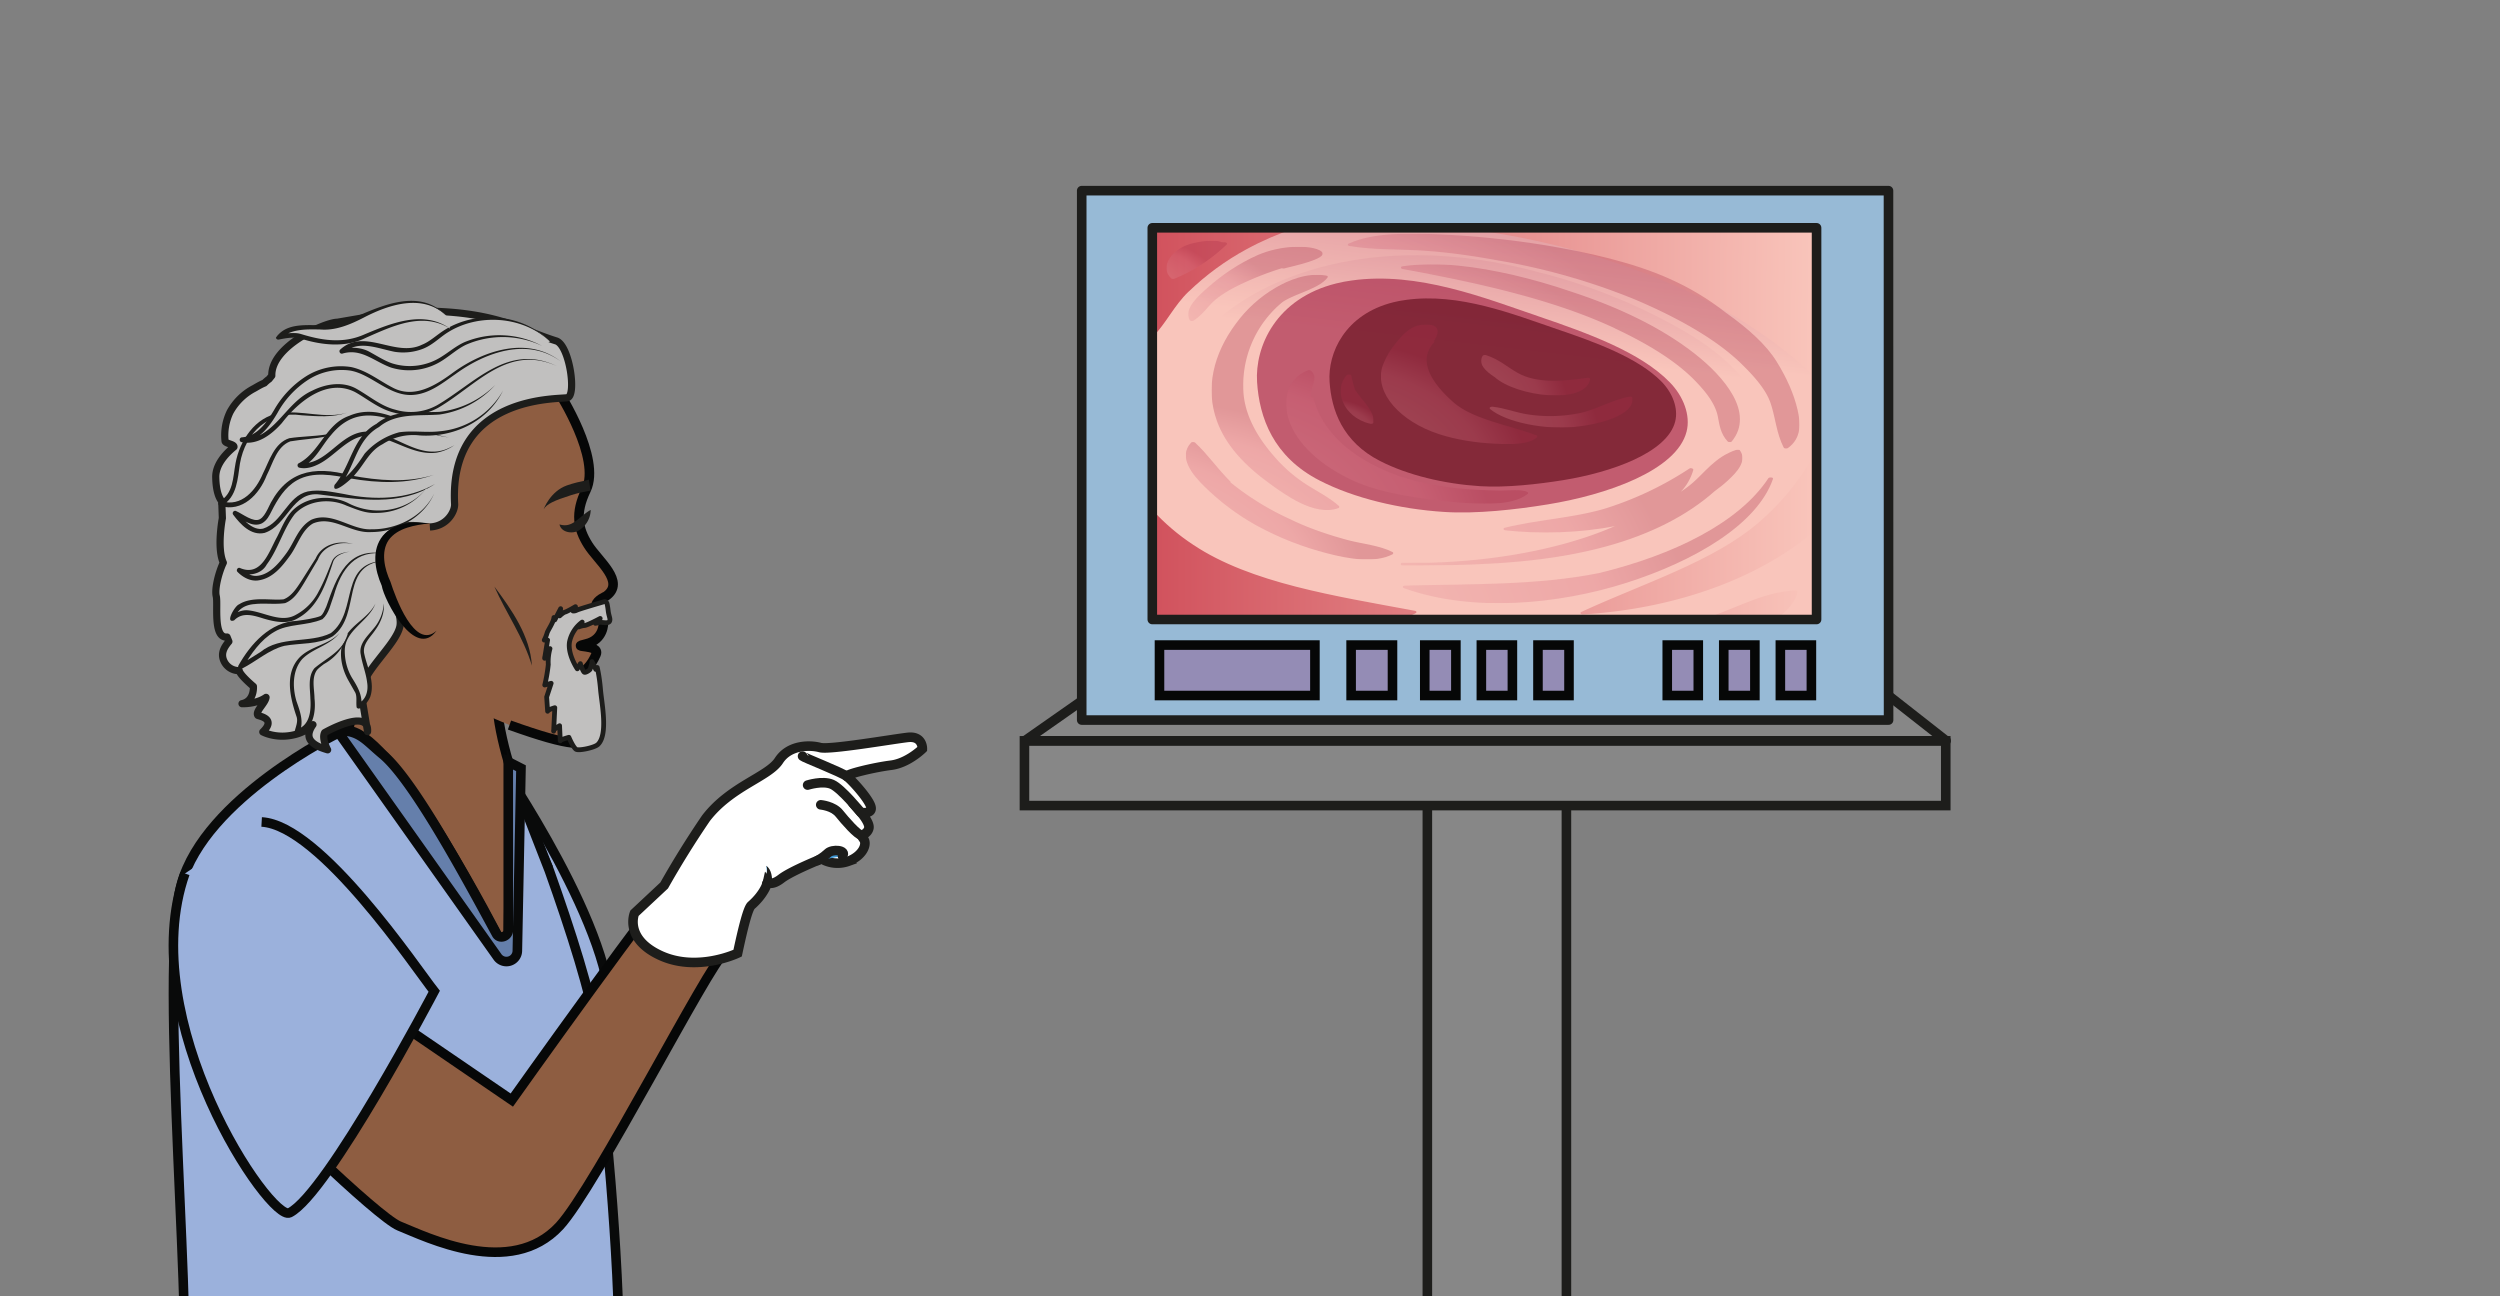<?xml version="1.0" encoding="UTF-8" standalone="no"?><svg xmlns="http://www.w3.org/2000/svg" xml:space="preserve" viewBox="0 0 347.97 180.43"><rect x="0" y="0" width="347.97" height="180.43" fill="#808080" stroke="none"/><defs><clipPath id="a" clipPathUnits="userSpaceOnUse"><path d="M0 135.32h260.98V0H0Z"/></clipPath><clipPath id="b" clipPathUnits="userSpaceOnUse"><path d="M189.68 70.67h-69.36v40.9h69.36z"/></clipPath><clipPath id="d" clipPathUnits="userSpaceOnUse"><path d="M135.4 106.67c-8.47-3.02-13.2-8.72-13.5-14.47-.27-5.46 3.09-11.17 11.02-14.32 7.34-2.91 16.83-3.47 25.38-2.54 8.76.96 18.56 3.6 23.18 8.33 2.7 2.78 3.5 6.09 2.25 9.2-1.24 3.12-4.17 5.78-8.03 8a59.4 59.4 0 0 1-13.5 5.65l-1.5.4a48.8 48.8 0 0 1-12.86 1.79c-4.23 0-8.46-.62-12.44-2.04"/></clipPath><clipPath id="f" clipPathUnits="userSpaceOnUse"><path d="M0 135.32h260.98V0H0Z"/></clipPath><clipPath id="g" clipPathUnits="userSpaceOnUse"><path d="M176.11 111.56h13.57v-8.8h-13.57z"/></clipPath><clipPath id="h" clipPathUnits="userSpaceOnUse"><path d="M187.9 104.4a43.97 43.97 0 0 1-11.79 7.16h13.57v-8.8c-.57.55-1.16 1.1-1.77 1.65"/></clipPath><clipPath id="j" clipPathUnits="userSpaceOnUse"><path d="M120.32 111.56h69.36V70.67h-69.36z"/></clipPath><clipPath id="k" clipPathUnits="userSpaceOnUse"><path d="M124.11 104.9a27.85 27.85 0 0 0 6.08 4.45c1.6.87 3.3 1.6 5.1 2.21h16.89a78.97 78.97 0 0 0 21.48-5.5c6.58-2.74 11.93-6.24 16.02-10.25v-7.4a17 17 0 0 0-.85-1.55 26.06 26.06 0 0 0-5.19-6.06c-4.71-4.07-12.1-6.37-18.54-9.35-.16-.08-.03-.26.18-.25 10.25.63 18.85 4.07 24.4 8.88v-9.4h-4.22c1.1.85 2.03 1.82 2.24 2.88.02.07-.12.15-.24.14-2.35-.1-4.48-1.01-6.37-1.77-1.08-.43-2.13-.86-3.22-1.26h-31.7c.6.18 1.17.4 1.66.67.14.08.06.21-.1.24-8.31 1.55-17.12 2.88-23.12 6.88a22.57 22.57 0 0 0-4.3 3.67v17.99c1.5 1.53 2.24 3.28 3.8 4.79"/></clipPath><clipPath id="m" clipPathUnits="userSpaceOnUse"><path d="M121.89 108.71h62.42V74.93h-62.42Z"/></clipPath><clipPath id="n" clipPathUnits="userSpaceOnUse"><path d="M132.92 77.88c7.34-2.92 16.83-3.47 25.38-2.54 8.76.96 18.56 3.6 23.18 8.33 2.7 2.78 3.5 6.09 2.25 9.2-1.24 3.12-4.17 5.78-8.03 8a59.43 59.43 0 0 1-15 6.05c-8.08 2.22-17.21 2.63-25.3-.25-8.47-3.02-13.2-8.72-13.5-14.47-.27-5.46 3.09-11.17 11.02-14.32"/></clipPath><clipPath id="p" clipPathUnits="userSpaceOnUse"><path d="M120.32 111.56h2.85v-3.68h-2.85z"/></clipPath><clipPath id="q" clipPathUnits="userSpaceOnUse"><path d="M120.32 107.88v3.68h2.85a16.4 16.4 0 0 1-2.85-3.68"/></clipPath><clipPath id="s" clipPathUnits="userSpaceOnUse"><path d="M120.32 71.95h8.14v-1.28h-8.14z"/></clipPath><clipPath id="t" clipPathUnits="userSpaceOnUse"><path d="M124.23 71.24c1.4-.22 2.8-.41 4.22-.57h-8.13v1.28c1.3-.27 2.6-.5 3.91-.71"/></clipPath><clipPath id="v" clipPathUnits="userSpaceOnUse"><path d="M131.25 106.27h44.98V81.85h-44.98z"/></clipPath><clipPath id="w" clipPathUnits="userSpaceOnUse"><path d="M138.82 104.2h36.2V84.56h-36.2z"/></clipPath><clipPath id="x" clipPathUnits="userSpaceOnUse"><path d="M121.8 110.22h6.32v-4h-6.33z"/></clipPath><clipPath id="y" clipPathUnits="userSpaceOnUse"><path d="m127.94 110.05-.37.01-.14.06c-.8.24-2.17.01-2.92-.17-2.12-.52-3.5-2.44-2.23-3.65.07-.06.23-.1.34-.05 2.21.88 4.08 2.25 5.47 3.58.08.08.01.2-.14.22"/></clipPath><clipPath id="A" clipPathUnits="userSpaceOnUse"><path d="M124.07 109.59h14.04v-7.76h-14.04z"/></clipPath><clipPath id="B" clipPathUnits="userSpaceOnUse"><path d="M138.02 109.06c-.5.49-2.03.57-2.88.52a10.93 10.93 0 0 1-3.8-.85c-2-.89-3.71-2.07-5.1-3.29-1.06-.92-2.68-2.32-2.02-3.5.05-.1.28-.15.4-.07.87.56 1.32 1.25 1.97 1.9.73.71 1.78 1.33 2.88 1.86a31.6 31.6 0 0 0 4.38 1.72.38.38 0 0 1 .27-.02c.65.19 4.66 1 3.9 1.73"/></clipPath><clipPath id="D" clipPathUnits="userSpaceOnUse"><path d="M126.5 106.66h13.37V82.1H126.5z"/></clipPath><clipPath id="E" clipPathUnits="userSpaceOnUse"><path d="M138.47 106.58c-2 .35-3.95-.49-5.3-1.28a13.64 13.64 0 0 1-4.12-3.73c-2.36-3.18-3.22-6.76-1.98-10.18.9-2.5 2.87-4.64 5.6-6.6 1.31-.93 4.56-3.42 7.08-2.49.1.05.16.14.08.2-.98.89-2.32 1.56-3.53 2.34a15.58 15.58 0 0 0-3.29 2.9c-1.92 2.2-3.17 4.61-3.19 7.1a11.22 11.22 0 0 0 4.1 8.98c1.38.92 3.89 1.4 4.72 2.59.05.07-.06.15-.17.17"/></clipPath><clipPath id="G" clipPathUnits="userSpaceOnUse"><path d="M146.28 107.76h35.4V89.19h-35.4z"/></clipPath><clipPath id="H" clipPathUnits="userSpaceOnUse"><path d="M168.64 101.06c3.32-1.56 6.42-3.4 8.5-5.61 1.05-1.1 1.95-2.27 2.22-3.53.18-.91.28-1.85 1.04-2.66.08-.1.34-.1.42 0 2.46 2.98-.82 6.79-3.88 9.18-3.45 2.7-7.9 4.84-12.9 6.47a61.5 61.5 0 0 1-6.14 1.76c-3.6.81-7.61 1.43-11.45.88-.24-.04-.22-.24 0-.28 7.81-1.44 15.72-3.17 22.19-6.2"/></clipPath><clipPath id="J" clipPathUnits="userSpaceOnUse"><path d="M154.66 98.3h11.4v-4.24h-11.4z"/></clipPath><clipPath id="K" clipPathUnits="userSpaceOnUse"><path d="M156.05 96c2.24-2.06 9.5-2.97 10-.23.02.1-.17.16-.31.14-2.47-.36-5.29-.63-7.3.53-1.09.62-1.92 1.4-3.28 1.84-.14.04-.3 0-.36-.1-.49-.82.32-1.58 1.25-2.19"/></clipPath><clipPath id="M" clipPathUnits="userSpaceOnUse"><path d="M155.52 93.97h14.95v-3.26h-14.95Z"/></clipPath><clipPath id="N" clipPathUnits="userSpaceOnUse"><path d="M170.14 93.96c-1.8-.38-3.15-1.2-4.88-1.67a15.4 15.4 0 0 0-5.75-.2c-1.28.2-2.36.66-3.67.8-.19.01-.41-.1-.28-.22 1.75-1.47 5.88-2.19 8.8-1.9 2.56.25 6.33 1.2 6.1 3.05-.02.1-.16.18-.32.14"/></clipPath><clipPath id="P" clipPathUnits="userSpaceOnUse"><path d="M144.19 101.48h16.35v-12.5H144.2z"/></clipPath><clipPath id="Q" clipPathUnits="userSpaceOnUse"><path d="M160.42 89.91c-2.92 1.08-6.61 1.66-8.64 3.43-1.97 1.73-3.93 4.24-2.04 6.25.06.06.04.12-.02.16l.12.18c.42.68.58 1.66-1.2 1.54-1.4-.09-2.31-1.2-2.82-1.85a8.1 8.1 0 0 1-1.5-2.61c-.77-2.73 1.9-5.66 5.92-6.98 1.78-.58 3.78-.9 5.8-1 1.45-.08 3.6-.16 4.47.68.07.07.03.16-.09.2"/></clipPath><clipPath id="S" clipPathUnits="userSpaceOnUse"><path d="M134.3 96.71h25.27V82.76H134.3z"/></clipPath><clipPath id="T" clipPathUnits="userSpaceOnUse"><path d="M159.5 83.97c-.55.33-2.13.15-2.87.16a55.6 55.6 0 0 0-4.55.25c-2.76.3-5.36.91-7.6 1.91-4.12 1.83-6.59 4.51-7.31 7.5-.03.1-.18.12-.3.09 0 .26.02.52.08.78.14.65.62 1.37-.05 1.98a.35.35 0 0 1-.34.05c-2.48-.99-2.5-3.58-2-5.12.8-2.52 3.3-4.82 6.73-6.4 2.97-1.35 6.94-1.9 10.58-2.24 2.38-.22 6.06-.48 7.66.87.07.05.04.13-.04.17"/></clipPath><clipPath id="V" clipPathUnits="userSpaceOnUse"><path d="M139.98 96.27h3.45V91.1h-3.45z"/></clipPath><clipPath id="W" clipPathUnits="userSpaceOnUse"><path d="M143.05 91.1c.17-.04.35.01.37.13.14 1.22-1.2 2.3-1.93 3.43-.17.5-.28 1-.4 1.51-.04.13-.36.14-.45.04-1.44-1.51-.45-4.38 2.4-5.1"/></clipPath><clipPath id="Y" clipPathUnits="userSpaceOnUse"><path d="M140.72 110.96h47.18V88.5h-47.18z"/></clipPath><clipPath id="Z" clipPathUnits="userSpaceOnUse"><path d="M186.66 88.55c1.51 1.07 1.34 2.7 1.04 4-.39 1.71-1.17 3.4-2.17 5.02-1.11 1.82-3.07 3.52-5.13 5l-.22.16a27.6 27.6 0 0 1-5.84 3.51c-3.77 1.7-8.51 2.77-13.06 3.52-3.6.58-7.42.98-11.15 1.13-3.06.13-6.78.2-9.33-.98-.16-.07-.06-.21.1-.24 2.38-.4 4.87-.33 7.31-.46 2.78-.16 5.56-.56 8.22-1.05a68.04 68.04 0 0 0 14.23-4.05c4.27-1.81 8.42-4.06 11.16-6.73 1.28-1.25 2.57-2.67 3.06-4.12.52-1.54.6-3.13 1.37-4.64.04-.1.28-.15.4-.07"/></clipPath><clipPath id="ab" clipPathUnits="userSpaceOnUse"><path d="M146.48 85.52h38.65V72.37h-38.65z"/></clipPath><clipPath id="ac" clipPathUnits="userSpaceOnUse"><path d="M146.6 73.94c7.15-2.57 16.18-1.69 23.23.56 7.05 2.25 13.65 6.07 15.3 10.85.06.18-.36.25-.48.07-3.08-4.66-9.9-8.01-17.68-9.9-6.5-1.3-13.41-1.13-20.25-1.31-.24 0-.34-.2-.12-.27"/></clipPath><clipPath id="ae" clipPathUnits="userSpaceOnUse"><path d="M146.24 88.41h35.71V76.3h-35.71z"/></clipPath><clipPath id="af" clipPathUnits="userSpaceOnUse"><path d="M146.47 76.3a67.3 67.3 0 0 1 2.84.01c6.3.06 12.59.39 18.4 1.99 4.69 1.28 8.52 3.27 11.32 5.76.48.35.93.7 1.34 1.08 1.01.92 2.1 2.1 1.3 3.2-.05.08-.22.09-.33.06-2.3-.75-3.33-2.43-4.8-3.63-.31-.26-.66-.51-1.03-.76a5.45 5.45 0 0 1 1.3 2.28c.03.13-.23.25-.41.14a35.05 35.05 0 0 0-8.75-4.16c-3.32-1-7.11-1.17-10.53-2.02-.2-.05-.14-.25.06-.27 3.54-.39 7.73-.29 11.44.44l-.78-.33c-5.34-2.17-12-3.31-18.5-3.49l-2.87-.01c-.31 0-.31-.28 0-.3"/></clipPath><clipPath id="ah" clipPathUnits="userSpaceOnUse"><path d="M123.82 89.2h21.68V76.94h-21.68z"/></clipPath><clipPath id="ai" clipPathUnits="userSpaceOnUse"><path d="M145.43 77.5c.09.05.09.15 0 .2-1.33.7-3.14.85-4.72 1.27-2.16.58-4.22 1.3-6.05 2.2a28.74 28.74 0 0 0-6.18 3.82c.02.03.02.07-.02.1-1.33 1.32-2.29 2.75-3.67 4.05-.1.09-.33.1-.42 0-1.4-1.5.13-3.36 1.47-4.66a25.1 25.1 0 0 1 5.28-3.95 31.86 31.86 0 0 1 7.53-2.97c2.06-.53 4.87-1.07 6.78-.07"/></clipPath><radialGradient id="z" cx="0" cy="0" r="1" fx="0" fy="0" gradientTransform="matrix(-9.031 0 0 -5.324 118.38 105.28)" gradientUnits="userSpaceOnUse" spreadMethod="pad"><stop offset="0" style="stop-opacity:1;stop-color:#f9c5bb"/><stop offset=".81" style="stop-opacity:1;stop-color:#d16379"/><stop offset="1" style="stop-opacity:1;stop-color:#a72b47"/></radialGradient><radialGradient id="C" cx="0" cy="0" r="1" fx="0" fy="0" gradientTransform="matrix(-19.609 0 0 -11.559 116.5 100)" gradientUnits="userSpaceOnUse" spreadMethod="pad"><stop offset="0" style="stop-opacity:1;stop-color:#f9c5bb"/><stop offset=".81" style="stop-opacity:1;stop-color:#d16379"/><stop offset="1" style="stop-opacity:1;stop-color:#a72b47"/></radialGradient><radialGradient id="F" cx="0" cy="0" r="1" fx="0" fy="0" gradientTransform="matrix(-29.248 0 0 -17.241 119.31 76.3)" gradientUnits="userSpaceOnUse" spreadMethod="pad"><stop offset="0" style="stop-opacity:1;stop-color:#f9c5bb"/><stop offset=".81" style="stop-opacity:1;stop-color:#d16379"/><stop offset="1" style="stop-opacity:1;stop-color:#a72b47"/></radialGradient><radialGradient id="I" cx="0" cy="0" r="1" fx="0" fy="0" gradientTransform="matrix(-49.077 0 0 -28.93 127.22 84.8)" gradientUnits="userSpaceOnUse" spreadMethod="pad"><stop offset="0" style="stop-opacity:1;stop-color:#f9c5bb"/><stop offset=".81" style="stop-opacity:1;stop-color:#d16379"/><stop offset="1" style="stop-opacity:1;stop-color:#a72b47"/></radialGradient><radialGradient id="L" cx="0" cy="0" r="1" fx="0" fy="0" gradientTransform="matrix(-15.265 0 0 -8.998 148.52 93.06)" gradientUnits="userSpaceOnUse" spreadMethod="pad"><stop offset="0" style="stop-opacity:1;stop-color:#f9c5bb"/><stop offset=".81" style="stop-opacity:1;stop-color:#d16379"/><stop offset="1" style="stop-opacity:1;stop-color:#a72b47"/></radialGradient><radialGradient id="O" cx="0" cy="0" r="1" fx="0" fy="0" gradientTransform="matrix(-19.549 0 0 -11.524 147.48 89.94)" gradientUnits="userSpaceOnUse" spreadMethod="pad"><stop offset="0" style="stop-opacity:1;stop-color:#f9c5bb"/><stop offset=".81" style="stop-opacity:1;stop-color:#d16379"/><stop offset="1" style="stop-opacity:1;stop-color:#a72b47"/></radialGradient><radialGradient id="R" cx="0" cy="0" r="1" fx="0" fy="0" gradientTransform="matrix(-24.299 0 0 -14.324 135.38 86.03)" gradientUnits="userSpaceOnUse" spreadMethod="pad"><stop offset="0" style="stop-opacity:1;stop-color:#f9c5bb"/><stop offset=".81" style="stop-opacity:1;stop-color:#d16379"/><stop offset="1" style="stop-opacity:1;stop-color:#a72b47"/></radialGradient><radialGradient id="U" cx="0" cy="0" r="1" fx="0" fy="0" gradientTransform="matrix(-35.269 0 0 -20.791 120.7 79.46)" gradientUnits="userSpaceOnUse" spreadMethod="pad"><stop offset="0" style="stop-opacity:1;stop-color:#f9c5bb"/><stop offset=".81" style="stop-opacity:1;stop-color:#d16379"/><stop offset="1" style="stop-opacity:1;stop-color:#a72b47"/></radialGradient><radialGradient id="X" cx="0" cy="0" r="1" fx="0" fy="0" gradientTransform="matrix(-6.679 0 0 -3.937 138.13 89.86)" gradientUnits="userSpaceOnUse" spreadMethod="pad"><stop offset="0" style="stop-opacity:1;stop-color:#f9c5bb"/><stop offset=".81" style="stop-opacity:1;stop-color:#d16379"/><stop offset="1" style="stop-opacity:1;stop-color:#a72b47"/></radialGradient><radialGradient id="aa" cx="0" cy="0" r="1" fx="0" fy="0" gradientTransform="matrix(-64.623 0 0 -38.094 115.33 83.2)" gradientUnits="userSpaceOnUse" spreadMethod="pad"><stop offset="0" style="stop-opacity:1;stop-color:#f9c5bb"/><stop offset=".81" style="stop-opacity:1;stop-color:#d16379"/><stop offset="1" style="stop-opacity:1;stop-color:#a72b47"/></radialGradient><radialGradient id="ad" cx="0" cy="0" r="1" fx="0" fy="0" gradientTransform="matrix(-51.483 0 0 -30.349 125.67 69.27)" gradientUnits="userSpaceOnUse" spreadMethod="pad"><stop offset="0" style="stop-opacity:1;stop-color:#f9c5bb"/><stop offset=".81" style="stop-opacity:1;stop-color:#d16379"/><stop offset="1" style="stop-opacity:1;stop-color:#a72b47"/></radialGradient><radialGradient id="ag" cx="0" cy="0" r="1" fx="0" fy="0" gradientTransform="matrix(-47.56 0 0 -28.036 127.02 73.43)" gradientUnits="userSpaceOnUse" spreadMethod="pad"><stop offset="0" style="stop-opacity:1;stop-color:#f9c5bb"/><stop offset=".81" style="stop-opacity:1;stop-color:#d16379"/><stop offset="1" style="stop-opacity:1;stop-color:#a72b47"/></radialGradient><radialGradient id="aj" cx="0" cy="0" r="1" fx="0" fy="0" gradientTransform="matrix(-30.377 0 0 -17.907 112.15 74.03)" gradientUnits="userSpaceOnUse" spreadMethod="pad"><stop offset="0" style="stop-opacity:1;stop-color:#f9c5bb"/><stop offset=".81" style="stop-opacity:1;stop-color:#d16379"/><stop offset="1" style="stop-opacity:1;stop-color:#a72b47"/></radialGradient><linearGradient id="c" x1="0" x2="1" y1="0" y2="0" gradientTransform="rotate(180 94.84 45.56) scale(69.365)" gradientUnits="userSpaceOnUse" spreadMethod="pad"><stop offset="0" style="stop-opacity:1;stop-color:#f9c5bb"/><stop offset="1" style="stop-opacity:1;stop-color:#d1525d"/></linearGradient><linearGradient id="e" x1="0" x2="1" y1="0" y2="0" gradientTransform="matrix(-62.416 0 0 -62.416 184.3 91.82)" gradientUnits="userSpaceOnUse" spreadMethod="pad"><stop offset="0" style="stop-opacity:1;stop-color:#f9c5bb"/><stop offset="1" style="stop-opacity:1;stop-color:#d1525d"/></linearGradient><linearGradient id="i" x1="0" x2="1" y1="0" y2="0" gradientTransform="matrix(-69.37 0 0 -69.37 189.68 107.16)" gradientUnits="userSpaceOnUse" spreadMethod="pad"><stop offset="0" style="stop-opacity:1;stop-color:#f9c5bb"/><stop offset="1" style="stop-opacity:1;stop-color:#d1525d"/></linearGradient><linearGradient id="l" x1="0" x2="1" y1="0" y2="0" gradientTransform="rotate(83.46 22.37 137.73) scale(42.098)" gradientUnits="userSpaceOnUse" spreadMethod="pad"><stop offset="0" style="stop-opacity:1;stop-color:#f9c5bb"/><stop offset=".49" style="stop-opacity:1;stop-color:#d38292"/><stop offset="1" style="stop-opacity:1;stop-color:#341010"/></linearGradient><linearGradient id="o" x1="0" x2="1" y1="0" y2="0" gradientTransform="rotate(83.46 21.48 135.88) scale(34.59)" gradientUnits="userSpaceOnUse" spreadMethod="pad"><stop offset="0" style="stop-opacity:1;stop-color:#f9c5bb"/><stop offset=".49" style="stop-opacity:1;stop-color:#d38292"/><stop offset="1" style="stop-opacity:1;stop-color:#341010"/></linearGradient><linearGradient id="r" x1="0" x2="1" y1="0" y2="0" gradientTransform="matrix(-69.345 0 0 -69.345 189.66 109.72)" gradientUnits="userSpaceOnUse" spreadMethod="pad"><stop offset="0" style="stop-opacity:1;stop-color:#f9c5bb"/><stop offset="1" style="stop-opacity:1;stop-color:#d1525d"/></linearGradient><linearGradient id="u" x1="0" x2="1" y1="0" y2="0" gradientTransform="rotate(179.99 94.84 35.65) scale(69.364)" gradientUnits="userSpaceOnUse" spreadMethod="pad"><stop offset="0" style="stop-opacity:1;stop-color:#f9c5bb"/><stop offset="1" style="stop-opacity:1;stop-color:#d1525d"/></linearGradient></defs><path d="M149.04 0h14.52v54.62h-14.52z" style="fill:#878787;fill-opacity:1;fill-rule:nonzero;stroke:none" transform="matrix(1.333 0 0 -1.333 0 180.43)"/><g clip-path="url(#a)" transform="matrix(1.333 0 0 -1.333 0 180.43)"><path d="M149.04-98.69h14.52v153.3h-14.52z" style="fill:none;stroke:#1d1d1b;stroke-width:1;stroke-linecap:round;stroke-linejoin:round;stroke-miterlimit:10;stroke-dasharray:none;stroke-opacity:1"/></g><path d="M106.97 51.24h96.2V58h-96.2z" style="fill:#878787;fill-opacity:1;fill-rule:nonzero;stroke:#1d1d1b;stroke-width:1;stroke-linecap:butt;stroke-linejoin:miter;stroke-miterlimit:10;stroke-dasharray:none;stroke-opacity:1" transform="matrix(1.333 0 0 -1.333 0 180.43)"/><path d="m0 0-7.74-5.42h96.2L81.55 0Z" style="fill:#878787;fill-opacity:1;fill-rule:nonzero;stroke:none" transform="matrix(1.333 0 0 -1.333 152.96 95.88)"/><path d="m0 0-7.74-5.42h96.2L81.55 0Z" style="fill:none;stroke:#1d1d1b;stroke-width:1;stroke-linecap:round;stroke-linejoin:round;stroke-miterlimit:10;stroke-dasharray:none;stroke-opacity:1" transform="matrix(1.333 0 0 -1.333 152.96 95.88)"/><path d="M197.2 60.17h-84.25v55.28h84.24z" style="fill:#97bad6;fill-opacity:1;fill-rule:nonzero;stroke:#1d1d1b;stroke-width:1;stroke-linecap:round;stroke-linejoin:round;stroke-miterlimit:10;stroke-dasharray:none;stroke-opacity:1" transform="matrix(1.333 0 0 -1.333 0 180.43)"/><path d="M188.69 71.25h-67.61v39.68h67.6z" style="fill:#1d1d1b;fill-opacity:1;fill-rule:nonzero;stroke:#1d1d1b;stroke-width:2;stroke-linecap:round;stroke-linejoin:round;stroke-miterlimit:10;stroke-dasharray:none;stroke-opacity:1" transform="matrix(1.333 0 0 -1.333 0 180.43)"/><path d="M137.3 62.73h-16.23V68h16.23ZM145.4 62.73h-4.32V68h4.32zM152.02 62.73h-3.25V68h3.25zM157.92 62.73h-3.24V68h3.24zM163.83 62.73h-3.24V68h3.24zM177.33 62.73h-3.24V68h3.24zM183.24 62.73h-3.25V68h3.25zM189.14 62.73h-3.24V68h3.24z" style="fill:#948cb5;fill-opacity:1;fill-rule:nonzero;stroke:#060707;stroke-width:1;stroke-linecap:butt;stroke-linejoin:miter;stroke-miterlimit:10;stroke-dasharray:none;stroke-opacity:1" transform="matrix(1.333 0 0 -1.333 0 180.43)"/><g clip-path="url(#b)" transform="matrix(1.333 0 0 -1.333 0 180.43)"><path d="M189.68 70.67h-69.36v40.9h69.36z" style="fill:url(#c);stroke:none"/></g><g clip-path="url(#d)" transform="matrix(1.333 0 0 -1.333 0 180.43)"><path d="M135.4 106.67c-8.47-3.02-13.2-8.72-13.5-14.47-.27-5.46 3.09-11.17 11.02-14.32 7.34-2.91 16.83-3.47 25.38-2.54 8.76.96 18.56 3.6 23.18 8.33 2.7 2.78 3.5 6.09 2.25 9.2-1.24 3.12-4.17 5.78-8.03 8a59.4 59.4 0 0 1-13.5 5.65l-1.5.4a48.8 48.8 0 0 1-12.86 1.79c-4.23 0-8.46-.62-12.44-2.04" style="fill:url(#e);stroke:none"/></g><g clip-path="url(#f)" transform="matrix(1.333 0 0 -1.333 0 180.43)"><g clip-path="url(#g)"><g clip-path="url(#h)"><path d="M187.9 104.4a43.97 43.97 0 0 1-11.79 7.16h13.57v-8.8c-.57.55-1.16 1.1-1.77 1.65" style="fill:url(#i);stroke:none"/></g></g><g clip-path="url(#j)"><g clip-path="url(#k)"><path d="M124.11 104.9a27.85 27.85 0 0 0 6.08 4.45c1.6.87 3.3 1.6 5.1 2.21h16.89a78.97 78.97 0 0 0 21.48-5.5c6.58-2.74 11.93-6.24 16.02-10.25v-7.4a17 17 0 0 0-.85-1.55 26.06 26.06 0 0 0-5.19-6.06c-4.71-4.07-12.1-6.37-18.54-9.35-.16-.08-.03-.26.18-.25 10.25.63 18.85 4.07 24.4 8.88v-9.4h-4.22c1.1.85 2.03 1.82 2.24 2.88.02.07-.12.15-.24.14-2.35-.1-4.48-1.01-6.37-1.77-1.08-.43-2.13-.86-3.22-1.26h-31.7c.6.18 1.17.4 1.66.67.14.08.06.21-.1.24-8.31 1.55-17.12 2.88-23.12 6.88a22.57 22.57 0 0 0-4.3 3.67v17.99c1.5 1.53 2.24 3.28 3.8 4.79" style="fill:url(#l);stroke:none"/></g></g><g clip-path="url(#m)"><g clip-path="url(#n)"><path d="M132.92 77.88c7.34-2.92 16.83-3.47 25.38-2.54 8.76.96 18.56 3.6 23.18 8.33 2.7 2.78 3.5 6.09 2.25 9.2-1.24 3.12-4.17 5.78-8.03 8a59.43 59.43 0 0 1-15 6.05c-8.08 2.22-17.21 2.63-25.3-.25-8.47-3.02-13.2-8.72-13.5-14.47-.27-5.46 3.09-11.17 11.02-14.32" style="fill:url(#o);stroke:none"/></g></g><g clip-path="url(#p)"><g clip-path="url(#q)"><path d="M120.32 107.88v3.68h2.85a16.4 16.4 0 0 1-2.85-3.68" style="fill:url(#r);stroke:none"/></g></g><g clip-path="url(#s)"><g clip-path="url(#t)"><path d="M124.23 71.24c1.4-.22 2.8-.41 4.22-.57h-8.13v1.28c1.3-.27 2.6-.5 3.91-.71" style="fill:url(#u);stroke:none"/></g></g><g clip-path="url(#v)" style="opacity:.69"><path d="M0 0c.5.12 1.03.23 1.59.3 6.91.97 13.97-1.86 19.57-3.77 5.13-1.75 10.58-3.73 13.62-6.85 1.44-1.46 2.2-3.46 1.77-5.15-1.02-4.08-8.4-6.63-14.55-7.62-3.24-.53-7.39-1-10.76-.78-4.68.3-9.42 1.44-12.99 3.27-4.89 2.5-6.31 6.62-6.55 10.28C-8.54-6.62-6.34-1.56 0 0" style="fill:#aa2d4d;fill-opacity:1;fill-rule:nonzero;stroke:none" transform="translate(139.56 105.77)"/></g><g clip-path="url(#w)" style="opacity:.69"><path d="M0 0c.4.1.83.18 1.28.24 5.56.78 11.24-1.5 15.75-3.04 4.12-1.4 8.5-3 10.96-5.5 1.15-1.18 1.76-2.78 1.42-4.15-.82-3.29-6.75-5.33-11.7-6.13-2.61-.42-5.95-.8-8.67-.63-3.76.24-7.58 1.16-10.45 2.63-3.93 2.01-5.08 5.33-5.27 8.28C-6.88-5.33-5.1-1.26 0 0" style="fill:#681221;fill-opacity:1;fill-rule:nonzero;stroke:none" transform="translate(145.51 103.8)"/></g><g clip-path="url(#x)"><g clip-path="url(#y)" style="opacity:.3"><path d="m127.94 110.05-.37.01-.14.06c-.8.24-2.17.01-2.92-.17-2.12-.52-3.5-2.44-2.23-3.65.07-.06.23-.1.34-.05 2.21.88 4.08 2.25 5.47 3.58.08.08.01.2-.14.22" style="fill:url(#z);stroke:none"/></g></g><g clip-path="url(#A)"><g clip-path="url(#B)" style="opacity:.3"><path d="M138.02 109.06c-.5.49-2.03.57-2.88.52a10.93 10.93 0 0 1-3.8-.85c-2-.89-3.71-2.07-5.1-3.29-1.06-.92-2.68-2.32-2.02-3.5.05-.1.28-.15.4-.07.87.56 1.32 1.25 1.97 1.9.73.71 1.78 1.33 2.88 1.86a31.6 31.6 0 0 0 4.38 1.72.38.38 0 0 1 .27-.02c.65.19 4.66 1 3.9 1.73" style="fill:url(#C);stroke:none"/></g></g><g clip-path="url(#D)"><g clip-path="url(#E)" style="opacity:.3"><path d="M138.47 106.58c-2 .35-3.95-.49-5.3-1.28a13.64 13.64 0 0 1-4.12-3.73c-2.36-3.18-3.22-6.76-1.98-10.18.9-2.5 2.87-4.64 5.6-6.6 1.31-.93 4.56-3.42 7.08-2.49.1.05.16.14.08.2-.98.89-2.32 1.56-3.53 2.34a15.58 15.58 0 0 0-3.29 2.9c-1.92 2.2-3.17 4.61-3.19 7.1a11.22 11.22 0 0 0 4.1 8.98c1.38.92 3.89 1.4 4.72 2.59.05.07-.06.15-.17.17" style="fill:url(#F);stroke:none"/></g></g><g clip-path="url(#G)"><g clip-path="url(#H)" style="opacity:.3"><path d="M168.64 101.06c3.32-1.56 6.42-3.4 8.5-5.61 1.05-1.1 1.95-2.27 2.22-3.53.18-.91.28-1.85 1.04-2.66.08-.1.34-.1.42 0 2.46 2.98-.82 6.79-3.88 9.18-3.45 2.7-7.9 4.84-12.9 6.47a61.5 61.5 0 0 1-6.14 1.76c-3.6.81-7.61 1.43-11.45.88-.24-.04-.22-.24 0-.28 7.81-1.44 15.72-3.17 22.19-6.2" style="fill:url(#I);stroke:none"/></g></g><g clip-path="url(#J)"><g clip-path="url(#K)" style="opacity:.3"><path d="M156.05 96c2.24-2.06 9.5-2.97 10-.23.02.1-.17.16-.31.14-2.47-.36-5.29-.63-7.3.53-1.09.62-1.92 1.4-3.28 1.84-.14.04-.3 0-.36-.1-.49-.82.32-1.58 1.25-2.19" style="fill:url(#L);stroke:none"/></g></g><g clip-path="url(#M)"><g clip-path="url(#N)" style="opacity:.3"><path d="M170.14 93.96c-1.8-.38-3.15-1.2-4.88-1.67a15.4 15.4 0 0 0-5.75-.2c-1.28.2-2.36.66-3.67.8-.19.01-.41-.1-.28-.22 1.75-1.47 5.88-2.19 8.8-1.9 2.56.25 6.33 1.2 6.1 3.05-.02.1-.16.18-.32.14" style="fill:url(#O);stroke:none"/></g></g><g clip-path="url(#P)"><g clip-path="url(#Q)" style="opacity:.3"><path d="M160.42 89.91c-2.92 1.08-6.61 1.66-8.64 3.43-1.97 1.73-3.93 4.24-2.04 6.25.06.06.04.12-.02.16l.12.18c.42.68.58 1.66-1.2 1.54-1.4-.09-2.31-1.2-2.82-1.85a8.1 8.1 0 0 1-1.5-2.61c-.77-2.73 1.9-5.66 5.92-6.98 1.78-.58 3.78-.9 5.8-1 1.45-.08 3.6-.16 4.47.68.07.07.03.16-.09.2" style="fill:url(#R);stroke:none"/></g></g><g clip-path="url(#S)"><g clip-path="url(#T)" style="opacity:.3"><path d="M159.5 83.97c-.55.33-2.13.15-2.87.16a55.6 55.6 0 0 0-4.55.25c-2.76.3-5.36.91-7.6 1.91-4.12 1.83-6.59 4.51-7.31 7.5-.03.1-.18.12-.3.09 0 .26.02.52.08.78.14.65.62 1.37-.05 1.98a.35.35 0 0 1-.34.05c-2.48-.99-2.5-3.58-2-5.12.8-2.52 3.3-4.82 6.73-6.4 2.97-1.35 6.94-1.9 10.58-2.24 2.38-.22 6.06-.48 7.66.87.07.05.04.13-.04.17" style="fill:url(#U);stroke:none"/></g></g><g clip-path="url(#V)"><g clip-path="url(#W)" style="opacity:.3"><path d="M143.05 91.1c.17-.04.35.01.37.13.14 1.22-1.2 2.3-1.93 3.43-.17.5-.28 1-.4 1.51-.04.13-.36.14-.45.04-1.44-1.51-.45-4.38 2.4-5.1" style="fill:url(#X);stroke:none"/></g></g><g clip-path="url(#Y)"><g clip-path="url(#Z)" style="opacity:.3"><path d="M186.66 88.55c1.51 1.07 1.34 2.7 1.04 4-.39 1.71-1.17 3.4-2.17 5.02-1.11 1.82-3.07 3.52-5.13 5l-.22.16a27.6 27.6 0 0 1-5.84 3.51c-3.77 1.7-8.51 2.77-13.06 3.52-3.6.58-7.42.98-11.15 1.13-3.06.13-6.78.2-9.33-.98-.16-.07-.06-.21.1-.24 2.38-.4 4.87-.33 7.31-.46 2.78-.16 5.56-.56 8.22-1.05a68.04 68.04 0 0 0 14.23-4.05c4.27-1.81 8.42-4.06 11.16-6.73 1.28-1.25 2.57-2.67 3.06-4.12.52-1.54.6-3.13 1.37-4.64.04-.1.28-.15.4-.07" style="fill:url(#aa);stroke:none"/></g></g><g clip-path="url(#ab)"><g clip-path="url(#ac)" style="opacity:.3"><path d="M146.6 73.94c7.15-2.57 16.18-1.69 23.23.56 7.05 2.25 13.65 6.07 15.3 10.85.06.18-.36.25-.48.07-3.08-4.66-9.9-8.01-17.68-9.9-6.5-1.3-13.41-1.13-20.25-1.31-.24 0-.34-.2-.12-.27" style="fill:url(#ad);stroke:none"/></g></g><g clip-path="url(#ae)"><g clip-path="url(#af)" style="opacity:.3"><path d="M146.47 76.3a67.3 67.3 0 0 1 2.84.01c6.3.06 12.59.39 18.4 1.99 4.69 1.28 8.52 3.27 11.32 5.76.48.35.93.7 1.34 1.08 1.01.92 2.1 2.1 1.3 3.2-.05.08-.22.09-.33.06-2.3-.75-3.33-2.43-4.8-3.63-.31-.26-.66-.51-1.03-.76a5.45 5.45 0 0 1 1.3 2.28c.03.13-.23.25-.41.14a35.05 35.05 0 0 0-8.75-4.16c-3.32-1-7.11-1.17-10.53-2.02-.2-.05-.14-.25.06-.27 3.54-.39 7.73-.29 11.44.44l-.78-.33c-5.34-2.17-12-3.31-18.5-3.49l-2.87-.01c-.31 0-.31-.28 0-.3" style="fill:url(#ag);stroke:none"/></g></g><g clip-path="url(#ah)"><g clip-path="url(#ai)" style="opacity:.3"><path d="M145.43 77.5c.09.05.09.15 0 .2-1.33.7-3.14.85-4.72 1.27-2.16.58-4.22 1.3-6.05 2.2a28.74 28.74 0 0 0-6.18 3.82c.02.03.02.07-.02.1-1.33 1.32-2.29 2.75-3.67 4.05-.1.09-.33.1-.42 0-1.4-1.5.13-3.36 1.47-4.66a25.1 25.1 0 0 1 5.28-3.95 31.86 31.86 0 0 1 7.53-2.97c2.06-.53 4.87-1.07 6.78-.07" style="fill:url(#aj);stroke:none"/></g></g><path d="M120.32 70.67h69.36v40.9h-69.36z" style="fill:none;stroke:#1d1d1b;stroke-width:1;stroke-linecap:round;stroke-linejoin:round;stroke-miterlimit:10;stroke-dasharray:none;stroke-opacity:1"/><path d="M0 0s12.53-18.18 11.56-26.97c0 0-15.08-11.04-16.73-10.14-1.65.9-2.32 3.8-2.32 3.8" style="fill:#9bb1dc;fill-opacity:1;fill-rule:nonzero;stroke:#090a0a;stroke-width:1;stroke-linecap:butt;stroke-linejoin:miter;stroke-miterlimit:10;stroke-dasharray:none;stroke-opacity:1" transform="translate(52.12 55.76)"/><path d="M0 0s-1.25-3.7 3.64-6.66" style="fill:#e8d1c2;fill-opacity:1;fill-rule:nonzero;stroke:#1d1d1b;stroke-width:1;stroke-linecap:round;stroke-linejoin:round;stroke-miterlimit:10;stroke-dasharray:none;stroke-opacity:1" transform="translate(44.85 68.25)"/><path d="M0 0s.89-4.24.89-8.88c0-4.73-4-8.3-4-8.3s16.3-22.58 20.3-21.65c4.02.92 4.13 13.01 4.13 13.01s-7.16 15.47-4.85 20.05" style="fill:#8e5d41;fill-opacity:1;fill-rule:nonzero;stroke:#060707;stroke-width:1;stroke-linecap:butt;stroke-linejoin:miter;stroke-miterlimit:10;stroke-dasharray:none;stroke-opacity:1" transform="translate(35.88 70.67)"/><path d="M0 0c2.19-6.14 4.48-13.21 4.9-16.93.82-7.44 2.44-22.62 2.43-34.9 0-6.34 3.64-47.1 1.7-52-1.94-4.9-44.44 3.5-47.36 4.74-4.96 2.12-1.63 36.58-.08 42.78 1.54 6.2-2.48 45.89 0 54.88 2.47 9 16.44 15.8 16.44 15.8 3.72 2.51 13.3-14.9 16.58-21.15.29-.55 1.12-.34 1.12.28l.3 16.68z" style="fill:#9bb1dc;fill-opacity:1;fill-rule:nonzero;stroke:none" transform="translate(57.35 44.47)"/><path d="M0 0c2.19-6.14 4.48-13.21 4.9-16.93.82-7.44 2.44-22.62 2.43-34.9 0-6.34 3.64-47.1 1.7-52-1.94-4.9-44.44 3.5-47.36 4.74-4.96 2.12-1.63 36.58-.08 42.78 1.54 6.2-2.48 45.89 0 54.88 2.47 9 16.44 15.8 16.44 15.8 3.72 2.51 13.3-14.9 16.58-21.15.29-.55 1.12-.34 1.12.28l.3 16.68z" style="fill:none;stroke:#090a0a;stroke-width:1;stroke-linecap:butt;stroke-linejoin:miter;stroke-miterlimit:10;stroke-dasharray:none;stroke-opacity:1" transform="translate(57.35 44.47)"/><path d="m0 0-.38-19.07a1.14 1.14 0 0 0-2.08-.62L-19.03 3.7s.46.38 1.55 0c1.08-.38 1.7-1.15 3.02-2.25 3.26-2.7 8.8-13.05 11.9-18.76.32-.58 1.23-.27 1.23.39V.68Z" style="fill:#657fab;fill-opacity:1;fill-rule:nonzero;stroke:none" transform="translate(54.4 55.14)"/><path d="m0 0-.38-19.07a1.14 1.14 0 0 0-2.08-.62L-19.03 3.7s.46.38 1.55 0c1.08-.38 1.7-1.15 3.02-2.25 3.26-2.7 8.8-13.05 11.9-18.76.32-.58 1.23-.27 1.23.39V.68Z" style="fill:none;stroke:#090a0a;stroke-width:1;stroke-linecap:butt;stroke-linejoin:miter;stroke-miterlimit:10;stroke-dasharray:none;stroke-opacity:1" transform="translate(54.4 55.14)"/><path d="M0 0c-2.93-3.06-18.46-24.91-18.46-24.91l-17.33 11.83-11.54-8.68c2.08-3.13 14.88-15.4 17.11-16.3 2.88-1.16 11.63-5.53 16.75 0 3.7 4 15.63 27.4 17.2 28.5" style="fill:#8e5d41;fill-opacity:1;fill-rule:nonzero;stroke:#060707;stroke-width:1;stroke-linecap:butt;stroke-linejoin:miter;stroke-miterlimit:10;stroke-dasharray:none;stroke-opacity:1" transform="translate(71.9 45.4)"/><path d="M0 0a98.55 98.55 0 0 0 4.36 7.01c2.57 3.36 6.52 4.32 7.62 6.03 1.1 1.7 3.33 1.63 4.3 1.36.95-.27 7.58.88 9.16 1.06 1.58.18 1.52-1.2 1.52-1.2s-1.52-1.5-3.29-1.71c-1.76-.22-4.87-.97-4.58-1.18.43-.3 2.2-2.22 2.48-3.1.29-.88-1.03-.64-1.03-.64s.93-1.06.84-1.62c-.1-.56-.75-.78-.75-.78s-.12.07.22-.42c.36-.54-.13-1.72-1.63-2.29a3.31 3.31 0 0 0-2.79.26S13.3 1.53 12.24.72C11.18-.1 10.8.35 10.8.35s-.26-1.17-1.7-2.43c-.35-.31-.84-2.23-1.43-4.99 0 0-4.19-2.01-8.04-.25C-4.22-5.56-3.1-2.9-3.1-2.9z" style="fill:#fff;fill-opacity:1;fill-rule:nonzero;stroke:none" transform="translate(69.35 42.9)"/><path d="M0 0a98.55 98.55 0 0 0 4.36 7.01c2.57 3.36 6.52 4.32 7.62 6.03 1.1 1.7 3.33 1.63 4.3 1.36.95-.27 7.58.88 9.16 1.06 1.58.18 1.52-1.2 1.52-1.2s-1.52-1.5-3.29-1.71c-1.76-.22-4.87-.97-4.58-1.18.43-.3 2.2-2.22 2.48-3.1.29-.88-1.03-.64-1.03-.64s.93-1.06.84-1.62c-.1-.56-.75-.78-.75-.78s-.12.07.22-.42c.36-.54-.13-1.72-1.63-2.29a3.31 3.31 0 0 0-2.79.26S13.3 1.53 12.24.72C11.18-.1 10.8.35 10.8.35s-.26-1.17-1.7-2.43c-.35-.31-.84-2.23-1.43-4.99 0 0-4.19-2.01-8.04-.25C-4.22-5.56-3.1-2.9-3.1-2.9z" style="fill:none;stroke:#1d1d1b;stroke-width:1;stroke-linecap:butt;stroke-linejoin:miter;stroke-miterlimit:10;stroke-dasharray:none;stroke-opacity:1" transform="translate(69.35 42.9)"/><path d="M0 0c.03-.11 4.06-1.67 4.64-2.12" style="fill:#3d95d2;fill-opacity:1;fill-rule:nonzero;stroke:#1d1d1b;stroke-width:1;stroke-linecap:round;stroke-linejoin:round;stroke-miterlimit:10;stroke-dasharray:none;stroke-opacity:1" transform="translate(83.8 56.4)"/><path d="M0 0s1.56.5 2.54.08c.99-.43 3.01-2.93 3.01-2.93" style="fill:none;stroke:#1d1d1b;stroke-width:1;stroke-linecap:round;stroke-linejoin:round;stroke-miterlimit:10;stroke-dasharray:none;stroke-opacity:1" transform="translate(84.33 53.38)"/><path d="M0 0s1.32-.12 1.93-.9c.62-.77 1.92-2.26 2.35-2.29" style="fill:#3d95d2;fill-opacity:1;fill-rule:nonzero;stroke:#1d1d1b;stroke-width:1;stroke-linecap:round;stroke-linejoin:round;stroke-miterlimit:10;stroke-dasharray:none;stroke-opacity:1" transform="translate(85.7 51.32)"/><path d="M0 0s.58.3 1.07.77c.48.47 2.02.33 1.54-.3" style="fill:#3d95d2;fill-opacity:1;fill-rule:nonzero;stroke:#1d1d1b;stroke-width:1;stroke-linecap:round;stroke-linejoin:round;stroke-miterlimit:10;stroke-dasharray:none;stroke-opacity:1" transform="translate(85.36 45.5)"/><path d="M0 0s.38 1.16-.12 1.7" style="fill:#3d95d2;fill-opacity:1;fill-rule:nonzero;stroke:none" transform="translate(80.15 43.25)"/><path d="M0 0c.28.43.58 1.01.35 1.55.56-.41.63-1.22.6-1.9C.83-1.25-.5-.76 0 0" style="fill:#1d1d1b;fill-opacity:1;fill-rule:nonzero;stroke:none" transform="translate(79.67 43.4)"/><path d="M0 0c6.14-.34 16.16-15.33 18.02-17.68 0 0-11.11-21.13-15.1-23.13-1.99-1-16.32 20.07-10.93 35.43" style="fill:#9bb1dc;fill-opacity:1;fill-rule:nonzero;stroke:#090a0a;stroke-width:1;stroke-linecap:butt;stroke-linejoin:miter;stroke-miterlimit:10;stroke-dasharray:none;stroke-opacity:1" transform="translate(27.32 49.53)"/><path d="M0 0c6.56-2.35 8.08-2.26 8.88-1.14.8 1.11-.9 6.95-.9 6.95s.59.47 1.06 1.57c.48 1.1-2.94.65-1.05 1.09 1.9.44 1.82 2.21 1.82 2.21-.36.38-.86 1.4-.77 1.88.09.5 1.04.9 1.04.9 2.1 1.49-.83 3.67-1.88 5.36-1.05 1.68-1.38 3.28-.2 5.73 1.59 3.3-2.8 10.12-2.8 10.12s-13.12-2.1-16.39-6.1c-3.26-3.98-8.95-18.13-7.71-20.6" style="fill:#8e5d41;fill-opacity:1;fill-rule:nonzero;stroke:#060707;stroke-width:1;stroke-linecap:butt;stroke-linejoin:miter;stroke-miterlimit:10;stroke-dasharray:none;stroke-opacity:1" transform="translate(53.2 59.65)"/><path d="M0 0c1.04-.32 1.62.28 2.37.88.26.2.52.44.89.63A2.55 2.55 0 0 0 2.21-.5C1.57-1.06.2-.93 0 0" style="fill:#1d1d1b;fill-opacity:1;fill-rule:nonzero;stroke:none" transform="translate(58.42 80.6)"/><path d="M0 0a6.6 6.6 0 0 1-.11.67c-.04.17-.16.26-.3.23C-1.09.7-3.14.1-3.3 0c-.2-.1-.37-.07-.37-.07l.26.45s-.85-.5-1.07-.56c-.22-.05-.58-.4-.58-.4.03.08.1.75.1.75L-5.57-1l-.09.25c-.04-.52-.66-1.36-.72-1.64a4.28 4.28 0 0 0-.29-.72h.35l-.31-1.9c.03.53.56 1.01.56 1.01a4.98 4.98 0 0 1-.18-1.66 15.8 15.8 0 0 0-.37-2.14l.67.18-.47-1.43.1-1.49c0 .15.75.37.75.37l-.12-2.45c-.08.16.62.57.62.57l.07-1.58c-.07.1.9.37.9.37s.43-1.03.75-1.25c.26-.18 1.92.16 2.28.5 1.1 1.05.38 4.37.27 5.78-.12 1.4-.34 2.26-.34 2.26l-.15-.2s-.43.92-.4.8c.04-.13-.17-.7-.19-.78-.02-.08-.45-.38-.6-.32-.16.06-.42.9-.42.9l-.32-.54s-1.01 1.48-.82 2.78a3.45 3.45 0 0 0 1.33 2.1l-.36-.51s.3.13.6.15c.3.02 1.64.74 1.64.74s-.21-.36-.5-.51c0 0 .25.03.43.1.18.05.89-.17 1.04.1C.28-.9.07-.64 0 0" style="fill:#c1c0bf;fill-opacity:1;fill-rule:nonzero;stroke:none" transform="translate(63.5 71.63)"/><path d="M0 0a6.6 6.6 0 0 1-.11.67c-.04.17-.16.26-.3.23C-1.09.7-3.14.1-3.3 0c-.2-.1-.37-.07-.37-.07l.26.45s-.85-.5-1.07-.56c-.22-.05-.58-.4-.58-.4.03.08.1.75.1.75L-5.57-1l-.09.25c-.04-.52-.66-1.36-.72-1.64a4.28 4.28 0 0 0-.29-.72h.35l-.31-1.9c.03.53.56 1.01.56 1.01a4.98 4.98 0 0 1-.18-1.66 15.8 15.8 0 0 0-.37-2.14l.67.18-.47-1.43.1-1.49c0 .15.75.37.75.37l-.12-2.45c-.08.16.62.57.62.57l.07-1.58c-.07.1.9.37.9.37s.43-1.03.75-1.25c.26-.18 1.92.16 2.28.5 1.1 1.05.38 4.37.27 5.78-.12 1.4-.34 2.26-.34 2.26l-.15-.2s-.43.92-.4.8c.04-.13-.17-.7-.19-.78-.02-.08-.45-.38-.6-.32-.16.06-.42.9-.42.9l-.32-.54s-1.01 1.48-.82 2.78a3.45 3.45 0 0 0 1.33 2.1l-.36-.51s.3.13.6.15c.3.02 1.64.74 1.64.74s-.21-.36-.5-.51c0 0 .25.03.43.1.18.05.89-.17 1.04.1C.28-.9.07-.64 0 0Z" style="fill:none;stroke:#1d1d1b;stroke-width:.5;stroke-linecap:round;stroke-linejoin:round;stroke-miterlimit:10;stroke-dasharray:none;stroke-opacity:1" transform="translate(63.5 71.63)"/><path d="M0 0c1.8-2.41 3.74-5.17 3.92-8.26C3.05-5.32 1.24-2.8 0 0" style="fill:#1d1d1b;fill-opacity:1;fill-rule:nonzero;stroke:none" transform="translate(51.62 74.11)"/><path d="M0 0c-.65-.11-1.33-.26-1.98-.46-1.83-.59-2.58-.92-2.92-1.5 0 0 .67 1.87 2.43 2.5.6.22 1.46.42 2.31.6" style="fill:#1d1d1b;fill-opacity:1;fill-rule:nonzero;stroke:none" transform="translate(61.66 84.13)"/><path d="M0 0c-.1 2.06 3.66 5.04 4.04 7 .37 1.96-2.43 5.4-2.08 7.67.15.95.67 1.73 1.5 2.3.97.66 1.92.6 3.03.43 2.23-.34 3.3 1.46 3.26 2.35-.61 11.4 10.79 10.93 11.77 11.11.99.18.22 5.5-1.17 5.93-1.64.51-3.23 1.23-4.87 1.79-3.65 1.25-7.72 1.45-11.57 1.26l-6.39-1.1c-1.28 0-6.93-2.47-6.86-5.58l-.28-.35a3.76 3.76 0 0 1-.49-.42c-.39-.15-.87-.45-1.07-.56a6.07 6.07 0 0 1-2.52-2.47 5.64 5.64 0 0 1-.52-3.02c.02-.28.97-.33.93-.62-.9-.74-1.94-1.88-1.9-3.2.03-1.54.4-2.23.66-2.52l-.03-.1.06-1.62s-.6-3.11.1-4.65c-.45-.93-.93-2.69-.74-3.5.2-.83-.37-4.41 1.13-4.26l.19-.47c-.54-.64-.91-1.32-.46-2.15a1.72 1.72 0 0 1 1.54-.89c.08-.48 1.48-1.65 1.48-1.65s.13-1.53-1.19-1.8c0 0 1.48-.07 2.51.66-.07-.6-1.14-1.45-.86-1.88.05-.08 2-.3.52-1.73 0 0 1.28-.7 3.07-.34 1.16.22 1.84.76 2.17 1.1-.24-.34-.55-.9-.37-1.4.28-.8 1.6-1.13 1.9-1.23 0 0-.65 1.19-.31 1.8 0 0 4.65 2.65 4.48.1z" style="fill:#c1c0bf;fill-opacity:1;fill-rule:nonzero;stroke:none" transform="translate(37.72 62.97)"/><path d="M0 0c-.1 2.06 3.66 5.04 4.04 7 .37 1.96-2.43 5.4-2.08 7.67.15.95.67 1.73 1.5 2.3.97.66 1.92.6 3.03.43 2.23-.34 3.3 1.46 3.26 2.35-.61 11.4 10.79 10.93 11.77 11.11.99.18.22 5.5-1.17 5.93-1.64.51-3.23 1.23-4.87 1.79-3.65 1.25-7.72 1.45-11.57 1.26l-6.39-1.1c-1.28 0-6.93-2.47-6.86-5.58l-.28-.35a3.76 3.76 0 0 1-.49-.42c-.39-.15-.87-.45-1.07-.56a6.07 6.07 0 0 1-2.52-2.47 5.64 5.64 0 0 1-.52-3.02c.02-.28.97-.33.93-.62-.9-.74-1.94-1.88-1.9-3.2.03-1.54.4-2.23.66-2.52l-.03-.1.06-1.62s-.6-3.11.1-4.65c-.45-.93-.93-2.69-.74-3.5.2-.83-.37-4.41 1.13-4.26l.19-.47c-.54-.64-.91-1.32-.46-2.15a1.72 1.72 0 0 1 1.54-.89c.08-.48 1.48-1.65 1.48-1.65s.13-1.53-1.19-1.8c0 0 1.48-.07 2.51.66-.07-.6-1.14-1.45-.86-1.88.05-.08 2-.3.52-1.73 0 0 1.28-.7 3.07-.34 1.16.22 1.84.76 2.17 1.1-.24-.34-.55-.9-.37-1.4.28-.8 1.6-1.13 1.9-1.23 0 0-.65 1.19-.31 1.8 0 0 4.65 2.65 4.48.1z" style="fill:none;stroke:#1d1d1b;stroke-width:.75;stroke-linecap:round;stroke-linejoin:round;stroke-miterlimit:10;stroke-dasharray:none;stroke-opacity:1" transform="translate(37.72 62.97)"/><path d="M0 0c-3.8-1.24-7.58 1.88-10.46-2.73a7.87 7.87 0 0 1-.98-2.66c-.36-1.8-.05-2.9-1.76-4.1 1.09-.3 2.3-.02 3.07.7 1.62 1.64 1.78 3.63 3.1 5.26.62.75 1.26.81 2.55.9 2.2-.03 4.3.54 5.64 1.9" style="fill:#c1c0bf;fill-opacity:1;fill-rule:nonzero;stroke:none" transform="translate(36.25 92.27)"/><path d="M0 0c-1.51-.53-3.16-.38-4.72-.28-3.47.52-5.9-1.76-6.48-5.06-.23-1.53-.3-3.48-1.86-4.35l-.07.44c2.09-.64 3.6 1.13 4.34 2.9.66 1.3 1.17 3.18 2.75 3.68 2.47.38 5.27-.01 7.2 1.95C-.71-2.8-3.49-2.58-5.94-3c-1.43-.54-1.8-2.27-2.46-3.54-.75-1.96-2.54-3.91-4.87-3.2-.2.05-.24.34-.07.45 1.49.87 1.4 2.51 1.69 4.03.43 2.33 2.05 4.82 4.55 5.2C-4.72.32-2.34-.71 0 0" style="fill:#1d1d1b;fill-opacity:1;fill-rule:nonzero;stroke:none" transform="translate(36.25 92.27)"/><path d="M0 0c-3.13-1.03-6.55-.68-9.81.01-3.89.75-5.74-.41-7.43-3.9-.5-.94-1-1.33-2.06-.88-.5.2-.96.5-1.43.76l.51-.66c.62-.68 1.48-1.4 2.48-1.16 2.09.63 2.58 3.48 4.74 3.93 1.87.28 4.14-.53 6.17-.6 2.34-.15 4.91.3 6.96 1.55" style="fill:#c1c0bf;fill-opacity:1;fill-rule:nonzero;stroke:none" transform="translate(45.29 85.77)"/><path d="M0 0c-2.78-.98-5.84-.87-8.71-.37-1.85.35-3.88.76-5.58-.2-1.24-.7-2.03-1.99-2.66-3.25-.22-.43-.45-.93-.99-1.24-1.04-.5-2.06.47-2.92.84l.33.36c.6-.85 1.68-2 2.72-1.75 2 .64 2.52 3.38 4.65 3.88 1.26.24 2.52-.05 3.75-.26 3.18-.67 6.65-.62 9.54 1.04-3.61-2.42-8.02-1.6-12.03-1.1-2.9.38-3.35-3.23-5.77-4.01-1.41-.32-2.52.9-3.27 1.9-.17.22.1.52.33.37.63-.27 1.78-1.21 2.45-.84.34.18.58.6.8 1.02 1.8 3.99 4.74 4.64 8.7 3.55C-5.8-.6-2.82-.86 0 0" style="fill:#1d1d1b;fill-opacity:1;fill-rule:nonzero;stroke:none" transform="translate(45.29 85.77)"/><path d="M0 0a6.56 6.56 0 0 0-5.66-2.42c-.98.05-1.8.46-3.02.93-1.94.8-4.73.17-5.75-1.79-.87-1.54-1.4-3.1-2.42-4.5-.66-1.05-1.54-1.13-2.68-.75 1.78-1.83 3.6-.36 4.84 1.26.9 1.12 1.65 3.3 2.75 3.8 2.06.94 4.04-1.07 6.2-.94C-2.95-4.42-.23-2.89.84-.52" style="fill:#c1c0bf;fill-opacity:1;fill-rule:nonzero;stroke:none" transform="translate(44.51 84.35)"/><path d="M0 0a6.6 6.6 0 0 0-5.33-2.55c-1.06-.05-2.05.4-2.98.75-1.77.82-4.06.56-5.42-.87-1.2-1.54-1.73-3.67-2.93-5.27-.56-1.05-1.94-1.25-2.95-.83l.25.41c.47-.46 1.06-.82 1.7-.76 1.32.12 2.33 1.37 3.08 2.4.84 1.16 1.22 2.7 2.59 3.46 2.15.92 4.18-1.11 6.25-1C-3.12-4.3-.34-2.96.83-.52c-1.08-2.5-3.91-4.03-6.55-4.03-2.18-.16-4.03 1.76-6.1.9-1.16-.66-1.6-2.24-2.38-3.32-.85-1.18-1.86-2.47-3.44-2.64-.81-.07-1.56.38-2.07.9-.18.18.02.5.25.41 2.25-.97 3.03 1.7 3.88 3.24.47.92.83 1.89 1.54 2.68 1.48 1.56 3.99 1.77 5.85.87C-5.5-2.93-1.95-2.44 0 0" style="fill:#1d1d1b;fill-opacity:1;fill-rule:nonzero;stroke:none" transform="translate(44.51 84.35)"/><path d="M0 0c-1.17.13-2.33.18-3.38-.58C-5.17-1.93-5.38-4.23-6.25-6c-.14-.29-.25-.51-.48-.66-1.14-.47-2.67-.47-3.95-.83-2.11-.6-3.43-2.52-4.5-4.29 1.66.83 3.06 2.2 4.89 2.48 1.46.18 3.13.05 4.65.87 2.25 1.55 1.4 4.99 3.09 6.8.68.7 1.73.81 2.78.93" style="fill:#c1c0bf;fill-opacity:1;fill-rule:nonzero;stroke:none" transform="translate(40.3 77.52)"/><path d="M0 0c-3.19.52-4.67-1.58-5.45-4.36-.33-.84-.47-1.84-1.18-2.46-1.68-.72-3.56-.44-5.01-1.31-1.46-.84-2.45-2.31-3.33-3.78l-.32.36c.74.37 1.45.85 2.18 1.3 2.12 1.74 5.14.87 7.36 1.98C-2.76-5.98-5.11-.66.23-.7-5-.83-2.44-6.27-5.55-8.6c-1.52-.9-3.42-.69-5.06-1-1.6-.39-2.9-1.61-4.46-2.4-.21-.12-.46.15-.33.35 1.27 2.25 3.3 4.54 6.1 4.66.8.1 1.85.26 2.46.5.28.16.44.63.62 1.01C-5.12-2.36-4.03.82 0 0" style="fill:#1d1d1b;fill-opacity:1;fill-rule:nonzero;stroke:none" transform="translate(40.3 77.52)"/><path d="M0 0c-2.32.2-6.08 2.44-7.64 2.43A5.27 5.27 0 0 1-12.53.38c-1.07-1.18-1.56-2.62-3.07-3.3.82-.2 1.7.21 2.39.65C-11.5-1.14-10.12.71-7.93.37c1.78-.31 4.28-2.1 6.58-1.91.4 0 1.2.3 1.88.72" style="fill:#c1c0bf;fill-opacity:1;fill-rule:nonzero;stroke:none" transform="translate(46.91 89.68)"/><path d="M0 0c-4.35.43-8.65 4.78-12.36.23-1-1.12-1.63-2.73-3.14-3.37l-.04.46C-12.84-2.95-11.49.4-8.81.6c2.93.1 5.45-2.93 8.43-1.85.31.12.62.27.91.44a4.55 4.55 0 0 0-1.87-.78C-4-1.93-6.2.27-8.77.18c-1.9-.23-3.16-2.1-4.85-2.96-.6-.3-1.3-.54-2.03-.38-.23.05-.26.38-.05.47 2.19 1.15 2.8 4.1 5.26 4.95C-6.79 3.83-3.57.48 0 0" style="fill:#1d1d1b;fill-opacity:1;fill-rule:nonzero;stroke:none" transform="translate(46.91 89.68)"/><path d="M0 0c-1.04-2.31-3.9-2.58-3.32-5.98.12-1.14.91-2.29 1.4-3.15.2-.37.22-.93.17-1.59 2.03 1.14.84 3.45.47 5.12-.49 1.73.9 2.06 1.77 3.87.27.55.39 1.15.38 1.75" style="fill:#c1c0bf;fill-opacity:1;fill-rule:nonzero;stroke:none" transform="translate(39.2 72.33)"/><path d="M0 0c-.7-1.88-3.23-2.78-3.2-4.95 0-.99.25-1.95.76-2.81.56-.89 1.15-1.89.94-2.97l-.37.23c.88.44 1.16 1.36 1 2.29-.11.94-.5 1.87-.66 2.88-.24 1.11.7 1.93 1.31 2.69A4.36 4.36 0 0 1 .87.02c.1-1-.32-2-.9-2.8-.52-.77-1.37-1.48-1.13-2.49.3-1.4 1.14-2.95.62-4.46a2.4 2.4 0 0 0-1.08-1.2.25.25 0 0 0-.34.09c-.08.5.06 1.11-.14 1.54l-.75 1.32C-3.6-6.62-3.95-4.8-3.1-3.4-2.28-2.06-.7-1.42 0 0" style="fill:#1d1d1b;fill-opacity:1;fill-rule:nonzero;stroke:none" transform="translate(39.2 72.33)"/><path d="M0 0c-1.74-2.04-4.78-1.33-4.99-5.18-.03-.7.09-1.4.26-2 .34-1.23.85-1.82.26-3.14.7.17 1.29.75 1.5 1.46.4 1.56-.11 2.86.13 4.32.12.68.46.92 1.14 1.41A5.17 5.17 0 0 1 .86-.07" style="fill:#c1c0bf;fill-opacity:1;fill-rule:nonzero;stroke:none" transform="translate(35.46 69.27)"/><path d="M0 0c-1-1.31-2.8-1.6-3.91-2.74-1.03-1.18-1.02-2.96-.59-4.4.35-1 .84-2.25.26-3.28l-.29.34c1.42.34 1.57 1.96 1.48 3.21-.02 1.02-.3 2.29.42 3.18C-1.33-2.58.39-1.9.87-.07a5.16 5.16 0 0 0-2.5-3.18c-.22-.17-.57-.42-.75-.65-.57-.84-.25-1.96-.24-2.94.16-1.42-.13-3.33-1.79-3.72a.25.25 0 0 0-.3.18c.1.53.38 1.04.23 1.59-.67 1.97-1.33 4.57.34 6.27C-2.94-1.35-1.12-1.25 0 0" style="fill:#1d1d1b;fill-opacity:1;fill-rule:nonzero;stroke:none" transform="translate(35.46 69.27)"/><path d="M0 0c-1.5.32-3.03.05-3.79-1.56-.54-.9-1.16-2-1.73-2.83-.52-.72-.94-1.32-1.65-1.58-1.74-.26-4.85.7-5.42-1.81 1.29 1.19 2.43.38 4.03.02a4.34 4.34 0 0 1 2.13-.06c2.59.95 3.46 3.76 4.3 6.05.3.62 1.02.88 1.81.98" style="fill:#c1c0bf;fill-opacity:1;fill-rule:nonzero;stroke:none" transform="translate(36.87 78.55)"/><path d="M0 0c-1.43.32-3.11-.16-3.67-1.62l-1.45-2.45c-.5-.81-1.02-1.72-1.98-2.1-1.1-.16-2.16.02-3.17-.1-.99-.06-1.89-.55-2.08-1.57l-.41.24c.45.43 1.12.74 1.77.68 1.68-.15 3.46-1.38 5.03-.46A5.66 5.66 0 0 1-3.6-4.96c.56 1.02.98 2.12 1.42 3.21.17.34.49.58.82.72.34.14.7.2 1.05.24-.68-.1-1.48-.38-1.75-1C-2.8-4-3.56-6.54-5.77-7.75c-1.07-.66-2.44-.37-3.58-.03-1.06.33-2.2.71-3.07-.19-1.01-.37.08 1.54.51 1.67 1.35.88 3.41.37 4.66.53.83.32 1.36 1.17 1.84 1.9l1.5 2.36C-3.25 0-1.45.43 0 0" style="fill:#1d1d1b;fill-opacity:1;fill-rule:nonzero;stroke:none" transform="translate(36.87 78.55)"/><path d="M0 0c-3.9 2.75-7.87 1.17-12.04-1.86-2.02-1.4-3.7-2.05-5.99-.8-1.45.82-3.16 2.12-5.07 1.99-2.9-.09-5.26-2.09-6.63-4.46-.87-1.42-1.76-2.87-3.57-3.04 1.85-.38 3.36 1.14 4.42 2.4 1.54 1.88 3.44 3.25 5.78 3.23 1.6-.06 2.63-1.18 4.09-1.96 1.67-.95 3.98-1.28 5.77-.38 2.33 1.14 4.16 3.09 6.35 4.2C-4.76.55-2.5.42-.42-.46" style="fill:#c1c0bf;fill-opacity:1;fill-rule:nonzero;stroke:none" transform="translate(58.57 97.6)"/><path d="M0 0c-3.46 2.58-7.88.98-11.02-1.31-1.3-.9-2.64-2-4.3-2.16-2.53-.26-4.36 2.12-6.67 2.53a6.46 6.46 0 0 1-4.43-.98 9.64 9.64 0 0 1-3.16-3.41c-.8-1.38-1.92-2.97-3.7-3.08l.03.49c.7-.15 1.43 0 2.06.37 1.99 1.2 3.02 3.53 5.23 4.52 1.41.71 3.2 1 4.63.18 1.38-.78 2.54-1.8 4.03-2.17a5.65 5.65 0 0 1 4.38.47C-8.9-2.2-5.52 1.97-.42-.47-5.55 1.84-8.78-2.45-12.78-4.8a5.97 5.97 0 0 0-4.6-.54c-1.57.36-2.82 1.44-4.12 2.16-2.91 1.47-5.9-.97-7.64-3.24-1.04-1.17-2.52-2.34-4.2-1.99-.28.05-.26.47.02.5 1.61.11 2.57 1.53 3.35 2.82a10.1 10.1 0 0 0 3.32 3.53 6.84 6.84 0 0 0 4.74.99C-20.27-.92-18.97-2-17.6-2.7c2.28-1.24 4.58.25 6.42 1.61C-7.97 1.21-3.41 2.68 0 0" style="fill:#1d1d1b;fill-opacity:1;fill-rule:nonzero;stroke:none" transform="translate(58.57 97.6)"/><path d="M0 0c-2.02-1.98-4.36-3.17-7.53-3-1.64.03-3.39-.13-4.75-1.24a6.37 6.37 0 0 1-2.26-2.44c-.6-1.45-1.02-2.7-2.08-3.93 1.35.65 2.37 2.05 3.16 3.28.7.9 1.7 1.43 2.72 1.91.96.49 1.94.3 3.23.34 1.01-.01 2.11.05 3.2.34 2.2.58 4 2.18 5.12 4.15" style="fill:#c1c0bf;fill-opacity:1;fill-rule:nonzero;stroke:none" transform="translate(51.72 95.17)"/><path d="M0 0a9.72 9.72 0 0 0-5.84-3.1c-2.17-.16-4.54.18-6.3-1.3-2.48-1.38-2.52-4.39-4.28-6.38l-.3.39c1.31.66 2.25 1.94 3.07 3.2a7.34 7.34 0 0 0 3.62 2.24c1.43.2 2.78-.06 4.18.1A8.45 8.45 0 0 1 .81-.59C-.79-3.85-4.36-5.52-7.9-5.28a5.8 5.8 0 0 1-3.86-.91c-1.38-.7-1.88-2.04-2.88-3.16-.2-.33-2.47-2.36-2.15-1.1 1.74 1.99 1.87 5.03 4.38 6.38 1.85 1.55 4.37 1.15 6.55 1.25A9.82 9.82 0 0 1 0 0" style="fill:#1d1d1b;fill-opacity:1;fill-rule:nonzero;stroke:none" transform="translate(51.72 95.17)"/><path d="M0 0c-2.6 2.63-7.2 3.16-10.48 1.28-.93-.5-1.67-1.27-2.54-1.7a5.87 5.87 0 0 0-2.55-.5c-2.07.12-4.08 1.67-6.16-.1 1.01.2 1.99.18 2.88-.32.92-.5 1.93-1.17 3.06-1.35a6.37 6.37 0 0 1 3.62.42c1.49.65 2.44 1.85 3.96 2.31C-5.68.87-3.1.72-.8-.46" style="fill:#c1c0bf;fill-opacity:1;fill-rule:nonzero;stroke:none" transform="translate(57.42 99.7)"/><path d="M0 0c-2.83 2.68-7.51 2.98-10.74.9-.79-.51-1.49-1.24-2.46-1.64a5.72 5.72 0 0 0-3-.34c-1.82.35-3.8 1.3-5.37-.13l-.2.43c.92.19 1.96.2 2.86-.26.85-.46 1.6-.96 2.45-1.25a6.14 6.14 0 0 1 5.16.71c.77.48 1.49 1.1 2.36 1.5A9.5 9.5 0 0 0-.8-.47a9.57 9.57 0 0 1-8 .11c-.82-.4-1.51-1.02-2.3-1.54a6.4 6.4 0 0 0-5.5-.82c-1.75.63-3.11 2.05-5.08 1.45-.24-.06-.4.28-.21.43 2.53 2.31 5.74-.86 8.53.5.86.34 1.56 1.05 2.41 1.57C-7.57 3.31-2.77 2.87 0 0" style="fill:#1d1d1b;fill-opacity:1;fill-rule:nonzero;stroke:none" transform="translate(57.42 99.7)"/><path d="M0 0a5.03 5.03 0 0 1-3.12 1.47c-2.85.2-5.02-1.31-7.39-2.25-1.9-.85-4 .03-5.97-.74a4.38 4.38 0 0 1-1.1-.7c.42.1.82.18 1.22.2 1.28.07 2.27-.5 3.61-.68 3.07-.59 5.7 1.58 8.53 2.14 1.6.36 3.05.14 4.57-.75" style="fill:#c1c0bf;fill-opacity:1;fill-rule:nonzero;stroke:none" transform="translate(46.63 102.36)"/><path d="M0 0c-2.43 2.37-5.98 1.22-8.62-.15-1.39-.72-2.94-1.39-4.54-1.26-1.54.03-3.15.08-4.26-1l-.22.43c.72.14 1.7.31 2.4.11 2.25-.7 4.46-1.04 6.69-.04C-5.8-.76-2.41.65.35-1.31c-2.88 1.78-6 .25-8.77-.96-2.16-1.08-4.7-.77-6.9-.06-.66.17-1.55 0-2.2-.13a.25.25 0 0 0-.3.2c1.5 2.16 4.76.81 6.9 1.55C-7.57.68-3.05 3.27 0 0" style="fill:#1d1d1b;fill-opacity:1;fill-rule:nonzero;stroke:none" transform="translate(46.63 102.36)"/><path d="M0 0s-1.03-1.61-2.77.24c-1.75 1.86-2.5 4.7-2.5 4.7s-3.21 6.38 4.55 6.27" style="fill:#8e5d41;fill-opacity:1;fill-rule:nonzero;stroke:none" transform="translate(45.58 69.5)"/><path d="M0 0c-2.22-3.09-5.48 3.21-5.72 4.7-.72 1.64-1.1 3.71.12 5.22 1.23 1.42 3.2 1.48 4.88 1.29-1.52-.18-3.35-.46-4.28-1.75-.83-1.22-.44-2.99.19-4.35C-4.29 3.49-2.28-2.08 0 0" style="fill:#060707;fill-opacity:1;fill-rule:nonzero;stroke:none" transform="translate(45.58 69.5)"/></g></svg>